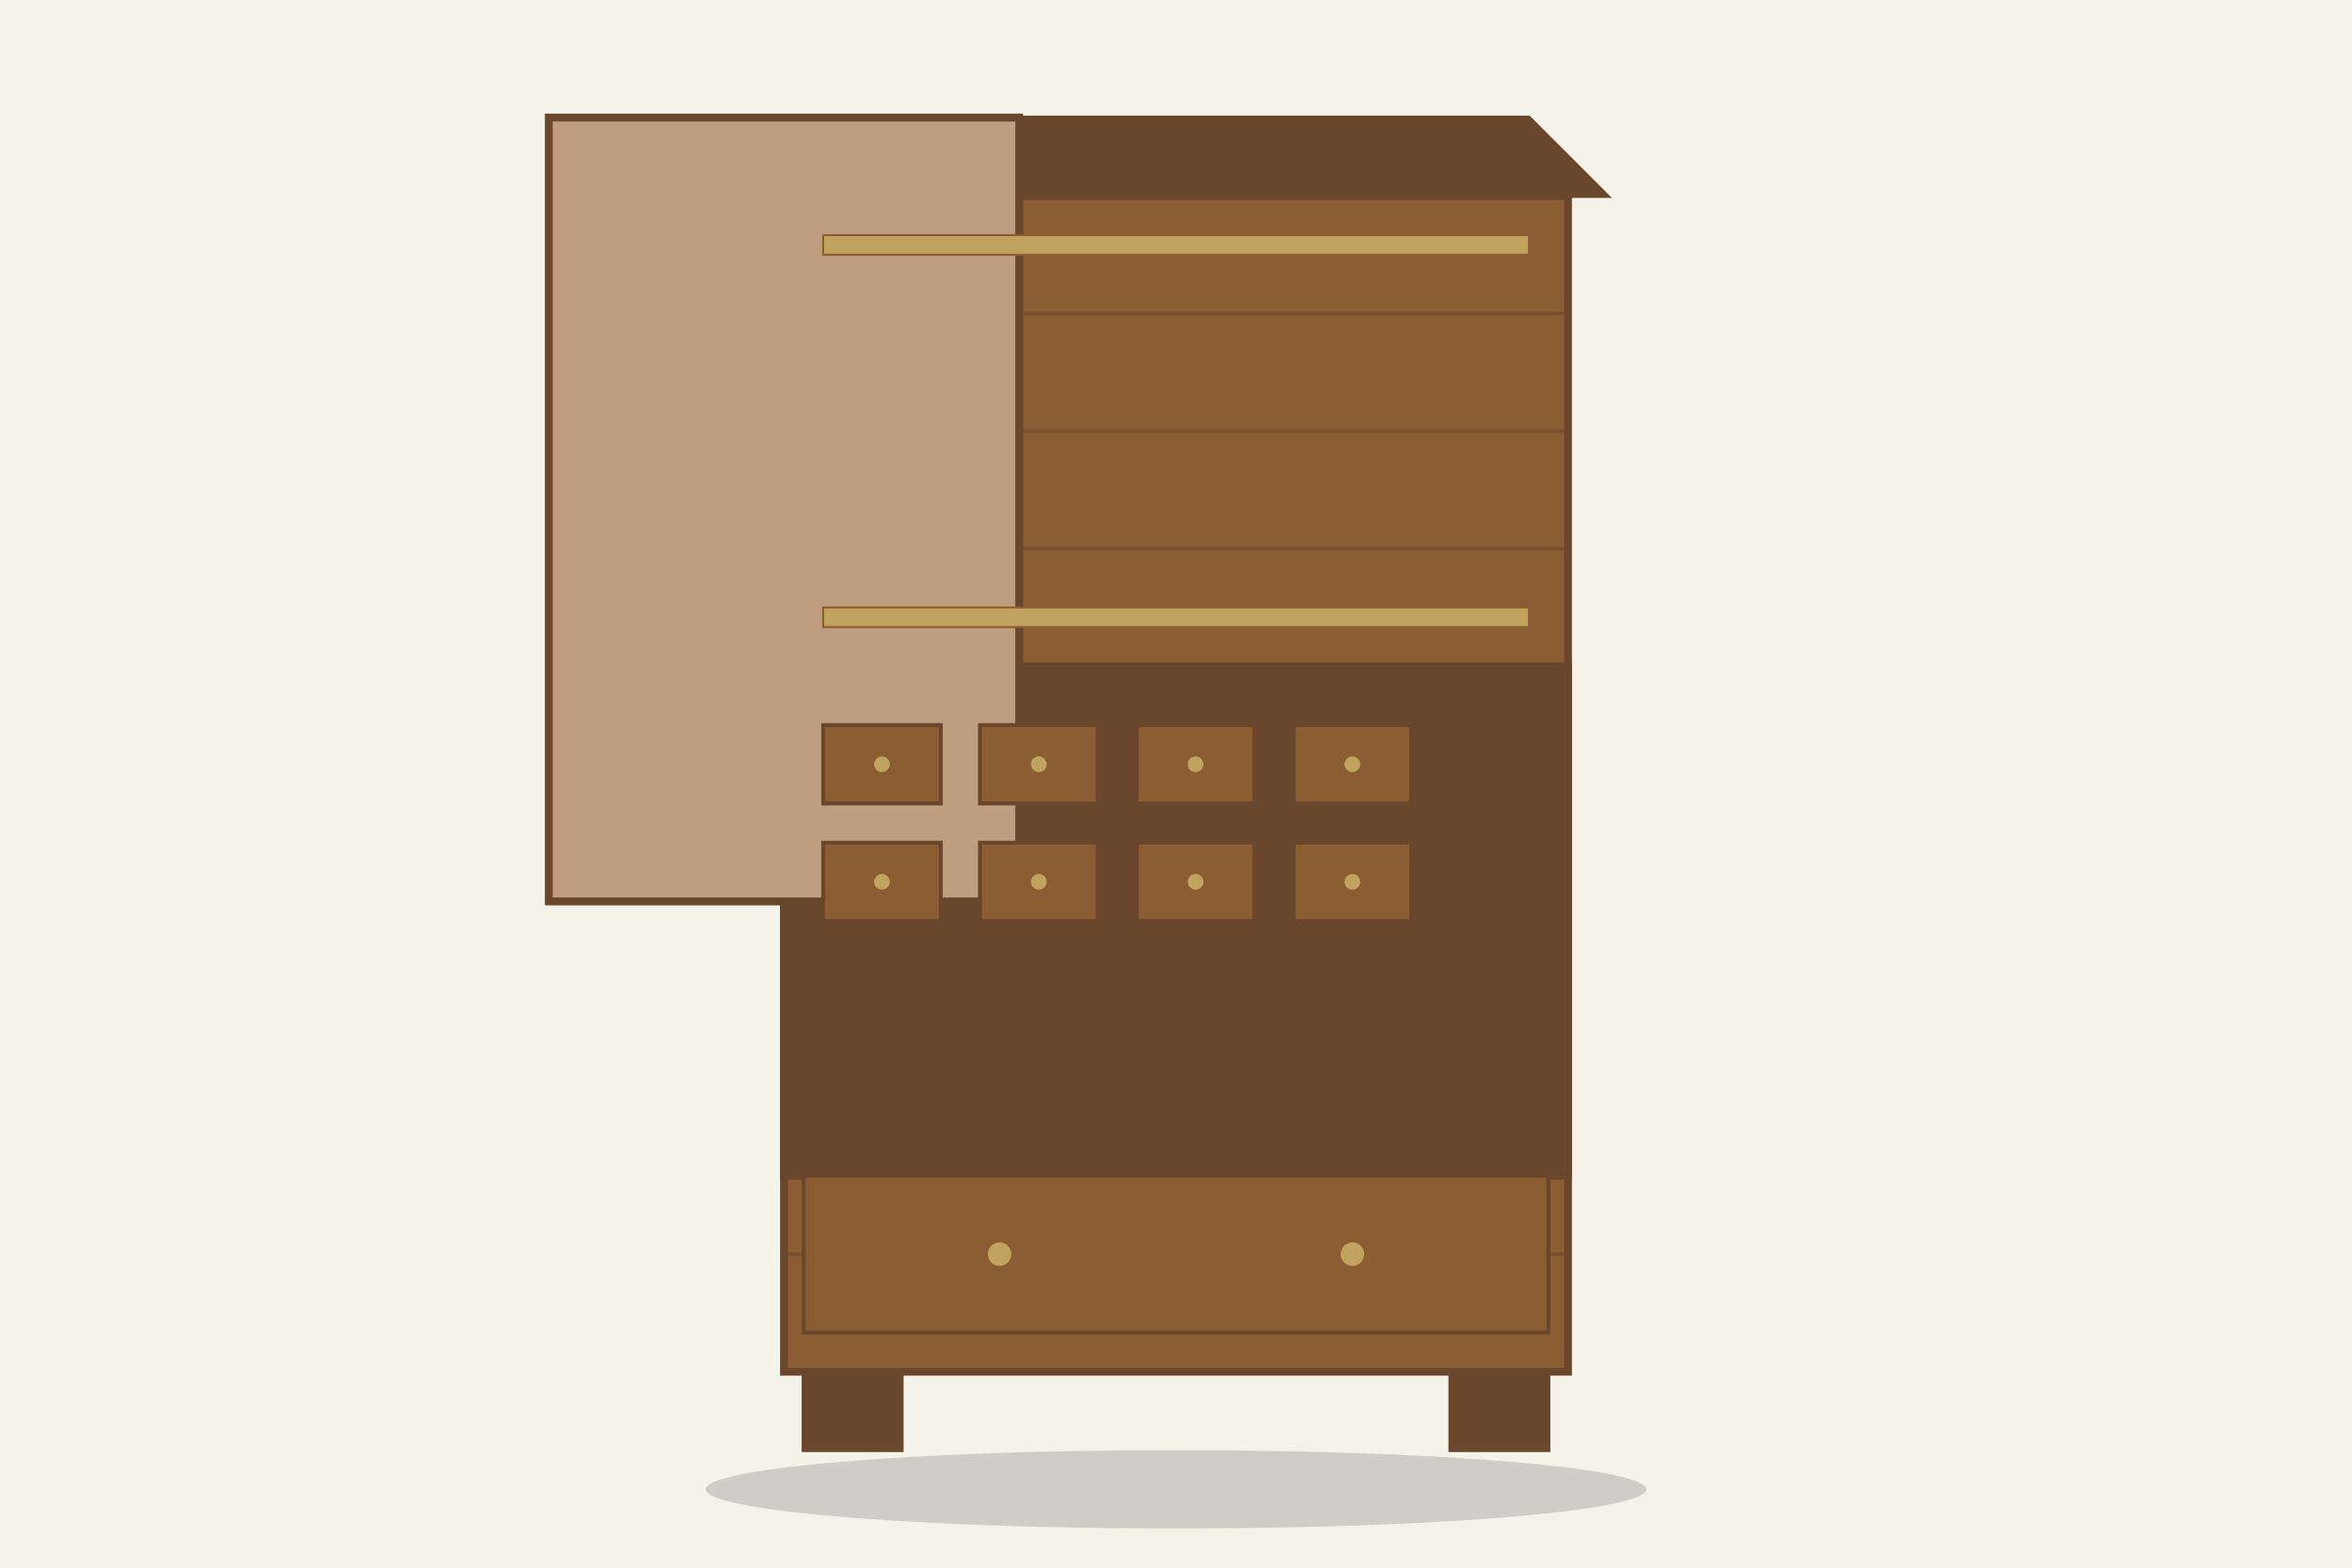 <svg xmlns="http://www.w3.org/2000/svg" width="600" height="400" viewBox="0 0 600 400">
  <!-- Background -->
  <rect width="600" height="400" fill="#F5F2EA"/>
  
  <!-- Biedermeier sekretář -->
  <g>
    <!-- Main cabinet -->
    <rect x="200" y="50" width="200" height="300" fill="#8B5D33" stroke="#6A462C" stroke-width="2"/>
    
    <!-- Cabinet legs -->
    <rect x="205" y="350" width="25" height="20" fill="#6A462C" stroke="#6A462C" stroke-width="1"/>
    <rect x="370" y="350" width="25" height="20" fill="#6A462C" stroke="#6A462C" stroke-width="1"/>

    <!-- Wood grain effect -->
    <g opacity="0.5">
      <path d="M200,80 L400,80" stroke="#6A462C" stroke-width="1"/>
      <path d="M200,110 L400,110" stroke="#6A462C" stroke-width="1"/>
      <path d="M200,140 L400,140" stroke="#6A462C" stroke-width="1"/>
      <path d="M200,170 L400,170" stroke="#6A462C" stroke-width="1"/>
      <path d="M200,200 L400,200" stroke="#6A462C" stroke-width="1"/>
      <path d="M200,230 L400,230" stroke="#6A462C" stroke-width="1"/>
      <path d="M200,260 L400,260" stroke="#6A462C" stroke-width="1"/>
      <path d="M200,290 L400,290" stroke="#6A462C" stroke-width="1"/>
      <path d="M200,320 L400,320" stroke="#6A462C" stroke-width="1"/>
    </g>
    
    <!-- Top decorative section -->
    <path d="M190,50 L410,50 L390,30 L210,30 Z" fill="#6A462C" stroke="#6A462C" stroke-width="1"/>
    
    <!-- Drop front desk (opened) -->
    <rect x="200" y="170" width="200" height="130" fill="#6A462C" stroke="#6A462C" stroke-width="2"/>
    <rect x="200" y="170" width="200" height="120" fill="#BF9D7E" stroke="#6A462C" stroke-width="2"
          transform="rotate(-90 200 230)"/>
    
    <!-- Small drawers in desk -->
    <rect x="210" y="185" width="30" height="20" fill="#8B5D33" stroke="#6A462C" stroke-width="1"/>
    <rect x="250" y="185" width="30" height="20" fill="#8B5D33" stroke="#6A462C" stroke-width="1"/>
    <rect x="290" y="185" width="30" height="20" fill="#8B5D33" stroke="#6A462C" stroke-width="1"/>
    <rect x="330" y="185" width="30" height="20" fill="#8B5D33" stroke="#6A462C" stroke-width="1"/>
    
    <rect x="210" y="215" width="30" height="20" fill="#8B5D33" stroke="#6A462C" stroke-width="1"/>
    <rect x="250" y="215" width="30" height="20" fill="#8B5D33" stroke="#6A462C" stroke-width="1"/>
    <rect x="290" y="215" width="30" height="20" fill="#8B5D33" stroke="#6A462C" stroke-width="1"/>
    <rect x="330" y="215" width="30" height="20" fill="#8B5D33" stroke="#6A462C" stroke-width="1"/>
    
    <!-- Drawer handles -->
    <g fill="#C1A35F">
      <circle cx="225" cy="195" r="2"/>
      <circle cx="265" cy="195" r="2"/>
      <circle cx="305" cy="195" r="2"/>
      <circle cx="345" cy="195" r="2"/>
      
      <circle cx="225" cy="225" r="2"/>
      <circle cx="265" cy="225" r="2"/>
      <circle cx="305" cy="225" r="2"/>
      <circle cx="345" cy="225" r="2"/>
    </g>
    
    <!-- Lower drawers -->
    <rect x="205" y="300" width="190" height="40" fill="#8B5D33" stroke="#6A462C" stroke-width="1"/>
    <g fill="#C1A35F">
      <circle cx="255" cy="320" r="3"/>
      <circle cx="345" cy="320" r="3"/>
    </g>
    
    <!-- Decorative elements -->
    <path d="M210,60 L390,60 L390,65 L210,65 Z" fill="#C1A35F" stroke="#8B5D33" stroke-width="0.5"/>
    <path d="M210,155 L390,155 L390,160 L210,160 Z" fill="#C1A35F" stroke="#8B5D33" stroke-width="0.5"/>
  </g>
  
  <!-- Subtle shadow -->
  <ellipse cx="300" cy="380" rx="120" ry="10" fill="#3A3A3A" opacity="0.2"/>
</svg>